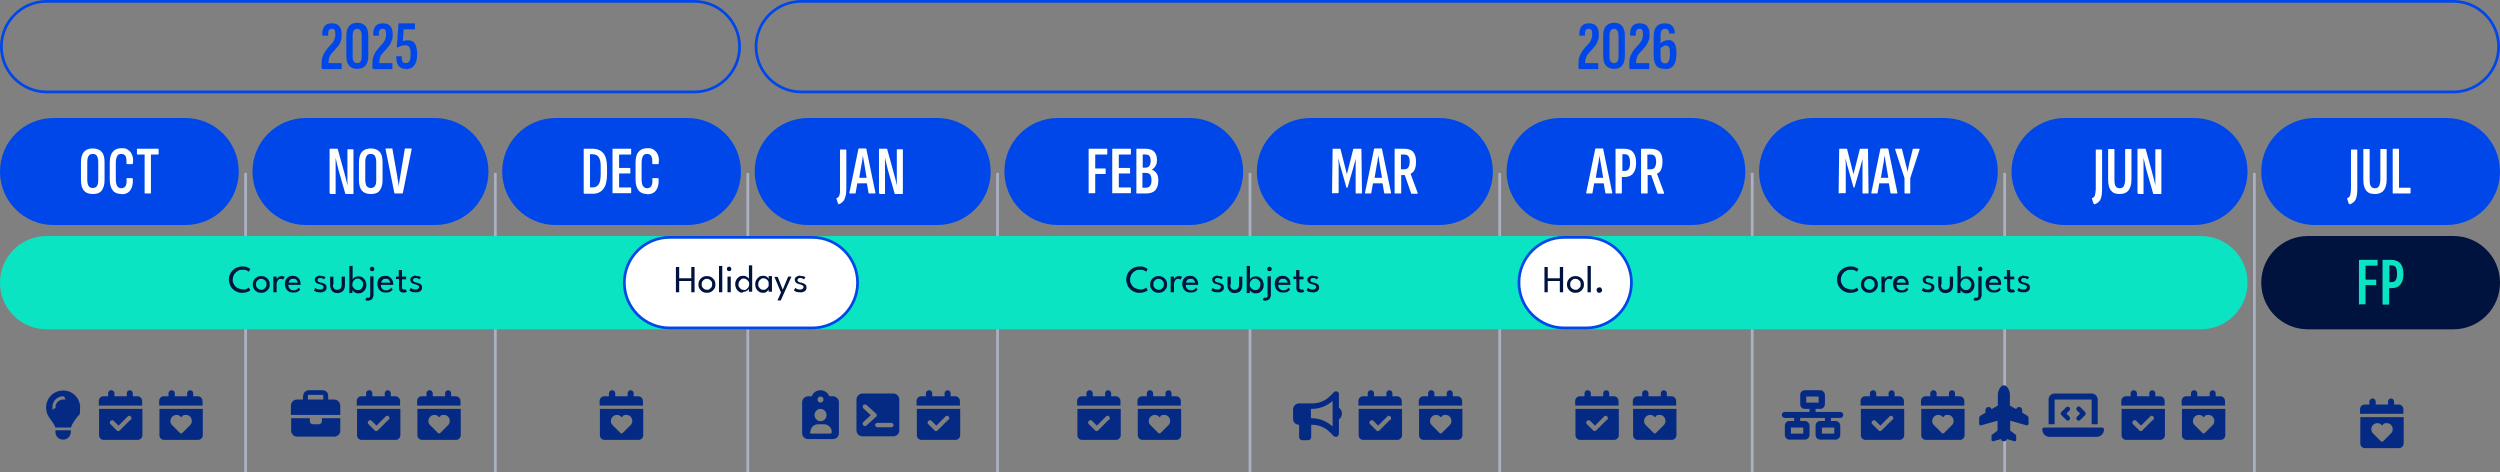 <?xml version="1.0" encoding="UTF-8"?>
<svg id="Capa_1" xmlns="http://www.w3.org/2000/svg" version="1.1" viewBox="0 0 911 172">
  <rect x="0" y="0" width="911" height="172" fill="#808080" stroke="none"/>
  <!-- Generator: Adobe Illustrator 29.0.1, SVG Export Plug-In . SVG Version: 2.1.0 Build 192)  -->
  <defs>
    <style>
      .st0 {
        fill: #0ae4c3;
      }

      .st1 {
        fill: #00133f;
      }

      .st2 {
        stroke: #0047e9;
      }

      .st2, .st3 {
        fill: none;
      }

      .st4 {
        fill: #fff;
      }

      .st3 {
        stroke: #aab1c2;
      }

      .st5 {
        fill: #0047e9;
      }

      .st6 {
        fill: #042a84;
      }
    </style>
  </defs>
  <line class="st3" x1="89.5" y1="63" x2="89.5" y2="172"/>
  <line class="st3" x1="180.5" y1="63" x2="180.5" y2="172"/>
  <line class="st3" x1="272.5" y1="63" x2="272.5" y2="172"/>
  <line class="st3" x1="363.5" y1="63" x2="363.5" y2="172"/>
  <line class="st3" x1="455.5" y1="63" x2="455.5" y2="172"/>
  <line class="st3" x1="546.5" y1="63" x2="546.5" y2="172"/>
  <line class="st3" x1="638.5" y1="63" x2="638.5" y2="172"/>
  <line class="st3" x1="730.5" y1="63" x2="730.5" y2="172"/>
  <line class="st3" x1="821.5" y1="63" x2="821.5" y2="172"/>
  <path class="st5" d="M19.5,43h48c10.8,0,19.5,8.7,19.5,19.5h0c0,10.8-8.7,19.5-19.5,19.5H19.5c-10.8,0-19.5-8.7-19.5-19.5h0c0-10.8,8.7-19.5,19.5-19.5Z"/>
  <path class="st4" d="M33.8,70.7c-1.4,0-2.5-.4-3.2-1.2s-1.1-2.1-1.1-3.8v-6.6c0-1.7.4-3,1.1-3.8.8-.8,1.8-1.2,3.2-1.2s2.5.4,3.2,1.2c.8.8,1.1,2.1,1.1,3.8v6.6c0,1.7-.4,2.9-1.1,3.8s-1.8,1.2-3.2,1.2ZM33.8,68.5c.7,0,1.2-.2,1.5-.7.4-.5.5-1.2.5-2.3v-6.4c0-1.1-.2-1.8-.5-2.3-.3-.5-.8-.7-1.5-.7s-1.2.2-1.5.7c-.3.5-.5,1.2-.5,2.3v6.4c0,1,.2,1.8.5,2.3.3.5.9.7,1.5.7ZM44.3,70.7c-1.4,0-2.5-.4-3.2-1.3-.7-.9-1.1-2.2-1.1-4v-6.2c0-1.8.4-3.1,1.1-3.9.8-.9,1.8-1.3,3.2-1.3s1.9.2,2.5.7c.7.5,1.1,1.1,1.4,1.9.3.8.4,1.8.2,3,0,.2,0,.2-.2.2h-1.9c-.2,0-.2-.1-.2-.3,0-1.1,0-1.9-.3-2.5-.3-.6-.8-.9-1.6-.9s-1.2.2-1.5.8c-.3.5-.5,1.3-.5,2.5v5.9c0,1.2.2,2,.5,2.5.3.5.9.8,1.5.8s1.3-.3,1.6-.9c.3-.6.4-1.4.3-2.5,0-.2,0-.3.2-.3h1.8c.2,0,.2,0,.3.3.1,1.8-.2,3.1-.9,4.1-.7,1-1.8,1.5-3.3,1.5ZM52.9,70.5c-.1,0-.2,0-.2-.2v-14h-2.6c-.2,0-.2,0-.2-.3v-1.6c0-.2,0-.2.2-.2h7.5c.1,0,.2,0,.2.2v1.6c0,.2,0,.3-.2.3h-2.6v14c0,.2,0,.2-.2.2h-1.9Z"/>
  <path class="st2" d="M17,.5h236c9.1,0,16.5,7.4,16.5,16.5h0c0,9.1-7.4,16.5-16.5,16.5H17C7.9,33.5.5,26.1.5,17h0C.5,7.9,7.9.5,17,.5Z"/>
  <path class="st5" d="M117.5,25c-.2,0-.3,0-.3-.3v-1.6c0-1,.1-1.8.4-2.5.2-.7.6-1.3.9-1.9.4-.5.8-1,1.2-1.5.4-.4.8-.9,1.2-1.3.4-.4.7-.9.9-1.4.2-.5.4-1.1.4-1.8v-.4c0-.7-.1-1.1-.3-1.4-.2-.3-.5-.4-1-.4s-.9.2-1.1.6c-.2.4-.3,1-.2,1.7,0,.2,0,.2-.2.2h-1.7c-.2,0-.3,0-.3-.2,0-1.4.2-2.5.8-3.2.6-.8,1.5-1.1,2.7-1.1s2.1.3,2.7,1c.6.7.9,1.6.9,3s-.1,1.8-.3,2.4c-.2.7-.5,1.2-.9,1.8-.4.5-.8.9-1.2,1.4-.4.4-.8.9-1.2,1.3-.4.4-.7.9-.9,1.5-.2.6-.3,1.3-.3,2.1h4.6c.2,0,.2,0,.2.3v1.6c0,.2,0,.3-.2.3h-6.8ZM130.2,25.1c-1.3,0-2.3-.4-3-1.2-.7-.8-1-2-1-3.6v-7.2c0-1.6.3-2.8,1-3.6.7-.8,1.7-1.2,3-1.2s2.3.4,3,1.2c.7.8,1,2,1,3.6v7.2c0,1.6-.3,2.7-1,3.6-.7.8-1.7,1.2-3,1.2ZM130.2,23c.6,0,1-.2,1.2-.6.3-.4.4-1.1.4-2v-7.1c0-.9-.1-1.6-.4-2.1-.3-.4-.7-.7-1.2-.7s-1,.2-1.3.7c-.3.4-.4,1.1-.4,2.1v7.1c0,.9.1,1.6.4,2,.3.4.7.6,1.3.6ZM136,25c-.2,0-.3,0-.3-.3v-1.6c0-1,.1-1.8.4-2.5.2-.7.6-1.3.9-1.9.4-.5.8-1,1.2-1.5.4-.4.8-.9,1.2-1.3.4-.4.7-.9.9-1.4.2-.5.4-1.1.4-1.8v-.4c0-.7-.1-1.1-.3-1.4-.2-.3-.5-.4-1-.4s-.9.2-1.1.6c-.2.4-.3,1-.2,1.7,0,.2,0,.2-.2.2h-1.6c-.2,0-.3,0-.3-.2,0-1.4.2-2.5.8-3.2.6-.8,1.5-1.1,2.7-1.1s2.1.3,2.7,1c.6.7.9,1.6.9,3s-.1,1.8-.4,2.4c-.2.7-.5,1.2-.9,1.8-.4.5-.8.9-1.2,1.4-.4.4-.8.9-1.2,1.3-.4.4-.7.9-.9,1.5-.2.6-.3,1.3-.3,2.1h4.6c.2,0,.2,0,.2.3v1.6c0,.2,0,.3-.2.3h-6.8ZM148,25.1c-.9,0-1.6-.2-2.1-.5s-.9-.9-1.2-1.5c-.2-.7-.3-1.5-.3-2.4,0-.1,0-.2,0-.2,0,0,.1,0,.2,0h1.6c.2,0,.2,0,.2.2,0,.7,0,1.3.3,1.7.2.4.6.6,1.2.6s1-.2,1.3-.7c.3-.5.4-1.2.4-2.1v-1c0-.6,0-1.1-.2-1.5-.1-.4-.3-.7-.6-.9-.3-.2-.6-.3-1-.3s-.9,0-1.4.2c-.5.1-1,.3-1.4.6-.1,0-.2,0-.3,0,0,0-.1-.1-.1-.2l.6-8.3c0-.2,0-.3.2-.3h5.6c.2,0,.2,0,.2.3v1.6c0,.2,0,.3-.2.3h-3.9l-.3,4.3c.3-.1.7-.2,1-.3.3,0,.7,0,1,0,1.1,0,1.9.4,2.4,1.2.5.8.8,2.1.8,3.9s-.3,3.1-1,4c-.7.9-1.7,1.4-3.1,1.4Z"/>
  <path class="st0" d="M17,86h785c9.4,0,17,7.6,17,17h0c0,9.4-7.6,17-17,17H17c-9.4,0-17-7.6-17-17h0c0-9.4,7.6-17,17-17Z"/>
  <path class="st1" d="M841,86h53c9.4,0,17,7.6,17,17h0c0,9.4-7.6,17-17,17h-53c-9.4,0-17-7.6-17-17h0c0-9.4,7.6-17,17-17Z"/>
  <path class="st0" d="M859.8,111c-.1,0-.2,0-.2-.2v-15.9c0-.2,0-.2.2-.2h6.4c.1,0,.2,0,.2.2v1.6c0,.2,0,.3-.2.3h-4.2v5.1h3.7c.2,0,.2,0,.2.3v1.5c0,.2,0,.2-.2.2h-3.7v6.8c0,.2,0,.2-.2.2h-1.9ZM868.4,111c-.1,0-.2,0-.2-.2v-15.9c0-.2,0-.2.2-.2h2.9c1.5,0,2.6.4,3.4,1.3.7.8,1.1,2.1,1.1,3.9s-.4,2.9-1.1,3.8c-.7.9-1.8,1.3-3.2,1.3h-.9v5.8c0,.2,0,.2-.2.2h-1.9ZM870.6,102.8h.8c.7,0,1.3-.2,1.6-.7.3-.5.5-1.2.5-2.3s-.2-1.9-.5-2.4c-.3-.5-.8-.7-1.5-.7h-.8v6.1Z"/>
  <path class="st1" d="M88.3,105.5c.6,0,1.1,0,1.5-.2.4-.2.7-.3.9-.5l.5,1c-.2.2-.6.4-1.1.6-.5.2-1.1.3-1.9.3s-1.3-.1-1.9-.4c-.6-.2-1.1-.6-1.5-1-.4-.4-.8-.9-1-1.5-.2-.6-.4-1.2-.4-1.9s.1-1.3.4-1.9c.2-.6.6-1.1,1-1.5.4-.4.9-.8,1.5-1,.6-.2,1.2-.4,1.9-.4s1.4,0,1.9.3c.5.2.9.4,1.1.6l-.5,1c-.2-.2-.5-.3-.9-.5-.4-.2-.9-.2-1.5-.2s-1,0-1.4.3-.8.4-1.1.8c-.3.3-.6.7-.7,1.1-.2.4-.3.9-.3,1.4s0,1,.3,1.4c.2.4.4.8.7,1.1.3.3.7.6,1.1.7s.9.3,1.4.3ZM95.2,106.7c-.6,0-1.1-.1-1.6-.4-.5-.3-.8-.6-1.1-1.1-.3-.5-.4-1-.4-1.5s.1-1.1.4-1.6c.3-.5.6-.8,1.1-1.1.5-.3,1-.4,1.6-.4s1.1.1,1.6.4c.5.3.8.6,1.1,1.1.3.5.4,1,.4,1.6s-.1,1.1-.4,1.5c-.3.5-.6.8-1.1,1.1-.5.3-1,.4-1.6.4ZM95.2,105.6c.4,0,.7,0,1-.3.3-.2.5-.4.7-.7.2-.3.2-.6.2-1s0-.7-.2-1-.4-.5-.7-.7c-.3-.2-.6-.3-1-.3s-.7,0-1,.3c-.3.2-.5.4-.7.7-.2.3-.2.6-.2,1s0,.7.2,1c.2.3.4.5.7.7.3.2.6.3,1,.3ZM100.8,106.5h-1.2v-5.7h1.2v1h0c0-.1.1-.3.3-.5s.4-.3.6-.5c.3-.1.6-.2.9-.2s.5,0,.7.1c.2,0,.4.1.4.2l-.5,1c0,0-.2-.1-.3-.2-.2,0-.4-.1-.6-.1s-.6,0-.8.3c-.2.2-.4.4-.5.7-.1.3-.2.5-.2.7v3.2ZM105.1,103.9c0,.3,0,.7.2.9.1.3.4.5.6.7.3.2.6.3,1.1.3s.7,0,.9-.2c.3-.1.5-.2.6-.4.2-.1.3-.3.3-.4l.6.7c-.2.2-.3.4-.6.6-.2.2-.5.3-.8.4-.3,0-.7.1-1.2.1s-1.2-.1-1.6-.4c-.4-.3-.8-.6-1-1.1-.2-.5-.4-1-.4-1.6s.1-1.1.3-1.5c.2-.5.6-.8,1-1.1.4-.3,1-.4,1.6-.4s1.1.1,1.5.4c.4.2.7.6,1,1,.2.4.3.9.3,1.5s0,.1,0,.2c0,0,0,.2,0,.2h-4.5ZM108.5,103c0-.2,0-.4-.2-.6-.1-.2-.3-.4-.5-.6-.2-.2-.5-.2-.9-.2s-.7,0-1,.2c-.2.2-.4.4-.5.6-.1.2-.2.4-.2.6h3.4ZM116.7,100.6c.3,0,.6,0,.8,0,.3,0,.5.1.7.2.2,0,.3.2.4.2l-.5.8c0,0-.3-.2-.5-.3-.2-.1-.5-.2-.8-.2s-.6,0-.8.2c-.2.1-.3.3-.3.6s.1.4.4.6c.2.1.6.3,1,.3.3,0,.6.2.9.3.3.1.5.3.7.5.2.2.3.5.3.9s0,.6-.2.9c-.1.2-.3.4-.6.6-.2.1-.5.2-.8.3s-.6,0-.9,0-.7,0-1-.1c-.3,0-.5-.2-.7-.3-.2-.1-.3-.2-.4-.3l.5-.9c.1.1.3.2.6.4.3.1.6.2,1,.2s.7,0,1-.2c.2-.2.4-.4.4-.7s0-.4-.2-.5c-.1-.1-.3-.2-.5-.3-.2,0-.4-.1-.6-.2-.2,0-.4-.1-.7-.2-.2,0-.4-.2-.6-.3-.2-.1-.3-.3-.4-.5-.1-.2-.2-.4-.2-.7s.1-.6.3-.8c.2-.2.5-.4.8-.5.3-.1.7-.2,1.1-.2ZM121.3,103.7c0,.6.1,1.1.4,1.4.3.4.7.5,1.2.5s.9-.2,1.2-.5c.3-.4.4-.8.4-1.4v-2.9h1.2v3.1c0,.6-.1,1.1-.3,1.5-.2.4-.5.8-.9,1-.4.2-.9.4-1.5.4s-1.1-.1-1.5-.4c-.4-.2-.7-.6-.9-1-.2-.4-.3-.9-.3-1.5v-3.1h1.2v2.9ZM127.3,106.5v-9.6h1.2v5c0-.1.1-.3.3-.5.2-.2.4-.4.8-.5.3-.1.7-.2,1.1-.2s1,.1,1.4.4c.4.3.7.6,1,1.1.2.5.4,1,.4,1.6s-.1,1.1-.4,1.6c-.2.5-.6.8-1,1.1-.4.3-.9.4-1.4.4s-.8,0-1.1-.2c-.3-.1-.6-.3-.8-.5-.2-.2-.3-.4-.4-.5v1.1h-1.2ZM132.3,103.6c0-.4,0-.8-.3-1.1s-.4-.5-.7-.7c-.3-.2-.6-.3-.9-.3s-.7,0-1,.3c-.3.2-.5.4-.7.7-.2.3-.3.7-.3,1.1s0,.8.3,1.1c.2.3.4.5.7.7.3.2.6.3,1,.3s.6,0,.9-.2c.3-.2.5-.4.7-.7s.3-.7.3-1.1ZM134.4,109.6c-.3,0-.6,0-.8-.1-.2,0-.4-.1-.5-.2l.5-.9c0,0,.1,0,.2.1,0,0,.2,0,.4,0s.4,0,.5-.2c.1-.1.2-.3.2-.5,0-.2,0-.5,0-.8v-6.3h1.2v6.5c0,.5,0,.8-.2,1.2-.1.3-.3.6-.6.8-.3.2-.6.3-1,.3ZM135.6,98.8c-.2,0-.4,0-.6-.2-.2-.2-.2-.3-.2-.6s0-.3.1-.4c0-.1.2-.2.3-.3.1,0,.3-.1.4-.1s.3,0,.4.1c.1,0,.2.2.3.3,0,.1.1.3.1.4,0,.2,0,.4-.2.6-.2.2-.3.2-.6.2ZM138.8,103.9c0,.3,0,.7.2.9.1.3.4.5.6.7.3.2.6.3,1.1.3s.7,0,.9-.2c.3-.1.5-.2.6-.4.2-.1.3-.3.3-.4l.6.7c-.2.2-.3.4-.6.6-.2.2-.5.3-.8.4-.3,0-.7.1-1.2.1s-1.2-.1-1.6-.4c-.4-.3-.8-.6-1-1.1-.2-.5-.4-1-.4-1.6s.1-1.1.3-1.5c.2-.5.6-.8,1-1.1.4-.3,1-.4,1.6-.4s1.1.1,1.5.4c.4.2.7.6,1,1,.2.4.4.9.4,1.5s0,.1,0,.2c0,0,0,.2,0,.2h-4.5ZM142.2,103c0-.2,0-.4-.2-.6-.1-.2-.3-.4-.5-.6-.2-.2-.5-.2-.9-.2s-.7,0-1,.2c-.2.2-.4.4-.5.6-.1.2-.2.4-.2.6h3.4ZM144.2,100.8h1.1v-2.4h1.2v2.4h1.5v1h-1.5v2.8c0,.3,0,.6.2.7.1.2.3.2.5.2s.3,0,.4,0c0,0,.2-.1.2-.1l.5.9s-.1,0-.2.1c-.1,0-.3.1-.5.2-.2,0-.4,0-.7,0-.4,0-.8-.1-1.1-.4-.3-.3-.4-.7-.4-1.3v-3.2h-1.1v-1ZM151.5,100.6c.3,0,.6,0,.8,0,.3,0,.5.1.7.2.2,0,.3.2.4.2l-.5.8c0,0-.3-.2-.5-.3-.2-.1-.5-.2-.8-.2s-.6,0-.8.2c-.2.1-.3.3-.3.6s.1.4.4.6c.2.1.6.3,1,.3.3,0,.6.2.9.3.3.1.5.3.7.5.2.2.3.5.3.9s0,.6-.2.9c-.1.2-.3.4-.6.6-.2.1-.5.2-.8.3-.3,0-.6,0-.9,0s-.7,0-1-.1c-.3,0-.5-.2-.7-.3-.2-.1-.3-.2-.4-.3l.5-.9c.1.1.3.2.6.4.3.1.6.2,1,.2s.7,0,1-.2c.2-.2.4-.4.4-.7s0-.4-.2-.5c-.1-.1-.3-.2-.5-.3-.2,0-.4-.1-.6-.2-.2,0-.4-.1-.7-.2-.2,0-.4-.2-.6-.3-.2-.1-.3-.3-.4-.5-.1-.2-.2-.4-.2-.7s.1-.6.3-.8c.2-.2.5-.4.8-.5s.7-.2,1.1-.2Z"/>
  <path class="st1" d="M415.3,105.5c.6,0,1.1,0,1.5-.2.4-.2.7-.3.9-.5l.5,1c-.2.2-.6.4-1.1.6-.5.2-1.1.3-1.9.3s-1.3-.1-1.9-.4c-.6-.2-1.1-.6-1.5-1-.4-.4-.8-.9-1-1.5-.2-.6-.4-1.2-.4-1.9s.1-1.3.4-1.9c.2-.6.6-1.1,1-1.5.4-.4,1-.8,1.5-1,.6-.2,1.2-.4,1.9-.4s1.4,0,1.9.3c.5.2.9.4,1.1.6l-.5,1c-.2-.2-.5-.3-.9-.5-.4-.2-.9-.2-1.5-.2s-1,0-1.4.3c-.4.2-.8.4-1.1.8-.3.3-.6.7-.7,1.1-.2.4-.3.9-.3,1.4s0,1,.3,1.4c.2.4.4.8.7,1.1.3.3.7.6,1.1.7.4.2.9.3,1.4.3ZM422.2,106.7c-.6,0-1.1-.1-1.6-.4-.5-.3-.8-.6-1.1-1.1-.3-.5-.4-1-.4-1.5s.1-1.1.4-1.6c.3-.5.6-.8,1.1-1.1.5-.3,1-.4,1.6-.4s1.1.1,1.6.4c.5.3.8.6,1.1,1.1.3.5.4,1,.4,1.6s-.1,1.1-.4,1.5c-.3.5-.6.8-1.1,1.1-.5.3-1,.4-1.6.4ZM422.2,105.6c.4,0,.7,0,1-.3.3-.2.5-.4.7-.7.2-.3.2-.6.2-1s0-.7-.2-1c-.2-.3-.4-.5-.7-.7-.3-.2-.6-.3-1-.3s-.7,0-1,.3c-.3.2-.5.4-.7.7-.2.3-.2.6-.2,1s0,.7.2,1c.2.3.4.5.7.7.3.2.6.3,1,.3ZM427.8,106.5h-1.2v-5.7h1.2v1h0c0-.1.1-.3.3-.5.1-.2.4-.3.6-.5.3-.1.6-.2.9-.2s.5,0,.7.1c.2,0,.4.1.4.2l-.5,1c0,0-.2-.1-.3-.2-.2,0-.4-.1-.6-.1s-.6,0-.8.3c-.2.2-.4.4-.5.7-.1.3-.2.5-.2.7v3.2ZM432.1,103.9c0,.3,0,.7.2.9.1.3.4.5.6.7.3.2.6.3,1.1.3s.7,0,.9-.2c.3-.1.5-.2.6-.4.2-.1.3-.3.3-.4l.6.7c-.2.2-.3.4-.6.6-.2.2-.5.3-.8.4-.3,0-.7.1-1.2.1s-1.1-.1-1.6-.4c-.4-.3-.8-.6-1-1.1-.2-.5-.4-1-.4-1.6s.1-1.1.3-1.5c.2-.5.6-.8,1-1.1.4-.3,1-.4,1.6-.4s1.1.1,1.5.4c.4.2.7.6,1,1,.2.4.4.9.4,1.5s0,.1,0,.2c0,0,0,.2,0,.2h-4.5ZM435.5,103c0-.2,0-.4-.2-.6-.1-.2-.3-.4-.5-.6-.2-.2-.5-.2-.9-.2s-.7,0-1,.2c-.2.2-.4.4-.5.6-.1.2-.2.4-.2.6h3.4ZM443.7,100.6c.3,0,.6,0,.8,0,.3,0,.5.1.7.2.2,0,.3.2.4.2l-.5.8c0,0-.3-.2-.5-.3-.2-.1-.5-.2-.8-.2s-.6,0-.8.2c-.2.1-.3.3-.3.6s.1.4.4.6c.2.1.6.3,1,.3.3,0,.6.2.9.3.3.1.5.3.7.5.2.2.3.5.3.9s0,.6-.2.9c-.1.2-.3.4-.6.6-.2.1-.5.2-.8.3-.3,0-.6,0-.9,0s-.7,0-1-.1c-.3,0-.5-.2-.7-.3-.2-.1-.3-.2-.4-.3l.5-.9c.1.1.3.2.6.4.3.1.6.2,1,.2s.7,0,1-.2c.2-.2.4-.4.4-.7s0-.4-.2-.5c-.1-.1-.3-.2-.5-.3-.2,0-.4-.1-.6-.2-.2,0-.4-.1-.7-.2-.2,0-.4-.2-.6-.3-.2-.1-.3-.3-.4-.5-.1-.2-.2-.4-.2-.7s.1-.6.3-.8c.2-.2.5-.4.8-.5.3-.1.7-.2,1.1-.2ZM448.3,103.7c0,.6.1,1.1.4,1.4.3.4.7.5,1.2.5s.9-.2,1.2-.5c.3-.4.4-.8.4-1.4v-2.9h1.2v3.1c0,.6-.1,1.1-.3,1.5-.2.4-.5.8-.9,1-.4.2-.9.4-1.5.4s-1.1-.1-1.5-.4c-.4-.2-.7-.6-.9-1-.2-.4-.3-.9-.3-1.5v-3.1h1.2v2.9ZM454.3,106.5v-9.6h1.2v5c0-.1.1-.3.3-.5s.4-.4.8-.5c.3-.1.7-.2,1.1-.2s1,.1,1.4.4c.4.3.7.6,1,1.1.2.5.4,1,.4,1.6s-.1,1.1-.4,1.6c-.2.5-.6.8-1,1.1-.4.3-.9.4-1.4.4s-.8,0-1.1-.2c-.3-.1-.6-.3-.8-.5-.2-.2-.3-.4-.4-.5v1.1h-1.2ZM459.3,103.6c0-.4,0-.8-.3-1.1s-.4-.5-.7-.7c-.3-.2-.6-.3-.9-.3s-.7,0-1,.3c-.3.2-.5.4-.7.7-.2.3-.3.7-.3,1.1s0,.8.3,1.1c.2.3.4.5.7.7s.6.3,1,.3.6,0,.9-.2c.3-.2.5-.4.7-.7s.3-.7.3-1.1ZM461.4,109.6c-.3,0-.6,0-.8-.1s-.4-.1-.5-.2l.5-.9c0,0,.1,0,.2.1,0,0,.2,0,.4,0s.4,0,.5-.2c.1-.1.2-.3.2-.5,0-.2,0-.5,0-.8v-6.3h1.2v6.5c0,.5,0,.8-.2,1.2-.1.3-.3.6-.6.8-.3.2-.6.3-1,.3ZM462.6,98.8c-.2,0-.4,0-.6-.2-.2-.2-.2-.3-.2-.6s0-.3.1-.4c0-.1.2-.2.3-.3.1,0,.3-.1.4-.1s.3,0,.4.1c.1,0,.2.2.3.3s.1.3.1.4c0,.2,0,.4-.2.6-.2.2-.3.2-.6.2ZM465.8,103.9c0,.3,0,.7.2.9.1.3.4.5.6.7.3.2.6.3,1.1.3s.7,0,.9-.2c.3-.1.5-.2.6-.4.2-.1.3-.3.3-.4l.6.7c-.2.2-.3.4-.6.6-.2.2-.5.3-.8.4-.3,0-.7.1-1.2.1s-1.1-.1-1.6-.4c-.4-.3-.8-.6-1-1.1-.2-.5-.4-1-.4-1.6s.1-1.1.3-1.5c.2-.5.6-.8,1-1.1.4-.3,1-.4,1.6-.4s1.1.1,1.5.4c.4.2.7.6,1,1,.2.4.3.9.3,1.5s0,.1,0,.2c0,0,0,.2,0,.2h-4.5ZM469.2,103c0-.2,0-.4-.2-.6-.1-.2-.3-.4-.5-.6-.2-.2-.5-.2-.9-.2s-.7,0-1,.2c-.2.2-.4.4-.5.6-.1.2-.2.4-.2.6h3.4ZM471.2,100.8h1.1v-2.4h1.2v2.4h1.5v1h-1.5v2.8c0,.3,0,.6.2.7.1.2.3.2.5.2s.3,0,.4,0c0,0,.2-.1.2-.1l.5.9s-.1,0-.2.1c-.1,0-.3.1-.5.2-.2,0-.4,0-.7,0-.4,0-.8-.1-1.1-.4-.3-.3-.4-.7-.4-1.3v-3.2h-1.1v-1ZM478.5,100.6c.3,0,.6,0,.8,0,.3,0,.5.1.7.2.2,0,.3.2.4.2l-.5.8c0,0-.3-.2-.5-.3-.2-.1-.5-.2-.8-.2s-.6,0-.8.2c-.2.1-.3.3-.3.6s.1.4.3.6c.2.1.6.3,1,.3.3,0,.6.2.9.3.3.1.5.3.7.5.2.2.3.5.3.9s0,.6-.2.9c-.1.2-.3.4-.6.6-.2.1-.5.2-.8.3s-.6,0-.9,0-.7,0-1-.1c-.3,0-.5-.2-.7-.3-.2-.1-.3-.2-.4-.3l.5-.9c.1.1.3.2.6.4.3.1.6.2,1,.2s.7,0,1-.2c.2-.2.4-.4.4-.7s0-.4-.2-.5c-.1-.1-.3-.2-.5-.3-.2,0-.4-.1-.6-.2-.2,0-.4-.1-.7-.2-.2,0-.4-.2-.6-.3-.2-.1-.3-.3-.4-.5-.1-.2-.2-.4-.2-.7s.1-.6.3-.8c.2-.2.5-.4.8-.5s.7-.2,1.1-.2Z"/>
  <path class="st1" d="M674.3,105.5c.6,0,1.1,0,1.5-.2.4-.2.7-.3.9-.5l.5,1c-.2.2-.6.4-1.1.6-.5.2-1.1.3-1.9.3s-1.3-.1-1.9-.4c-.6-.2-1.1-.6-1.5-1-.4-.4-.8-.9-1-1.5-.2-.6-.4-1.2-.4-1.9s.1-1.3.4-1.9c.2-.6.6-1.1,1-1.5.4-.4,1-.8,1.5-1,.6-.2,1.2-.4,1.9-.4s1.4,0,1.9.3c.5.2.9.4,1.1.6l-.5,1c-.2-.2-.5-.3-.9-.5-.4-.2-.9-.2-1.5-.2s-1,0-1.4.3c-.4.2-.8.4-1.1.8-.3.3-.6.7-.7,1.1-.2.4-.3.9-.3,1.4s0,1,.3,1.4c.2.4.4.8.7,1.1.3.3.7.6,1.1.7.4.2.9.3,1.4.3ZM681.2,106.7c-.6,0-1.1-.1-1.6-.4-.5-.3-.8-.6-1.1-1.1-.3-.5-.4-1-.4-1.5s.1-1.1.4-1.6c.3-.5.6-.8,1.1-1.1.5-.3,1-.4,1.6-.4s1.1.1,1.6.4c.5.3.8.6,1.1,1.1.3.5.4,1,.4,1.6s-.1,1.1-.4,1.5c-.3.5-.6.8-1.1,1.1-.5.3-1,.4-1.6.4ZM681.2,105.6c.4,0,.7,0,1-.3.3-.2.5-.4.7-.7.2-.3.2-.6.2-1s0-.7-.2-1-.4-.5-.7-.7c-.3-.2-.6-.3-1-.3s-.7,0-1,.3c-.3.2-.5.4-.7.7-.2.3-.2.6-.2,1s0,.7.2,1c.2.3.4.5.7.7.3.2.6.3,1,.3ZM686.8,106.5h-1.2v-5.7h1.2v1h0c0-.1.1-.3.3-.5s.4-.3.6-.5c.3-.1.6-.2.9-.2s.5,0,.7.1c.2,0,.3.1.4.2l-.5,1c0,0-.2-.1-.3-.2-.2,0-.4-.1-.6-.1s-.6,0-.8.3-.4.4-.5.7c-.1.3-.2.5-.2.7v3.2ZM691.1,103.9c0,.3,0,.7.2.9.1.3.4.5.6.7.3.2.6.3,1.1.3s.7,0,.9-.2c.3-.1.5-.2.6-.4.2-.1.3-.3.3-.4l.6.7c-.2.2-.3.4-.6.6-.2.2-.5.3-.8.4-.3,0-.7.1-1.2.1s-1.2-.1-1.6-.4c-.4-.3-.8-.6-1-1.1-.2-.5-.4-1-.4-1.6s.1-1.1.3-1.5c.2-.5.6-.8,1-1.1.4-.3,1-.4,1.6-.4s1.1.1,1.5.4c.4.2.7.6,1,1,.2.4.3.9.3,1.5s0,.1,0,.2c0,0,0,.2,0,.2h-4.5ZM694.5,103c0-.2,0-.4-.2-.6-.1-.2-.3-.4-.5-.6-.2-.2-.5-.2-.9-.2s-.7,0-1,.2c-.2.2-.4.4-.5.6-.1.2-.2.4-.2.6h3.4ZM702.7,100.6c.3,0,.6,0,.8,0,.3,0,.5.1.7.2.2,0,.3.2.4.2l-.5.8c0,0-.3-.2-.5-.3-.2-.1-.5-.2-.8-.2s-.6,0-.8.2c-.2.1-.3.3-.3.6s.1.4.3.6c.2.1.6.3,1,.3.3,0,.6.2.9.3.3.1.5.3.7.5.2.2.3.5.3.9s0,.6-.2.9c-.1.2-.3.4-.6.6-.2.1-.5.2-.8.3s-.6,0-.9,0-.7,0-1-.1c-.3,0-.5-.2-.7-.3-.2-.1-.3-.2-.4-.3l.5-.9c.1.1.3.2.6.4.3.1.6.2,1,.2s.7,0,1-.2c.2-.2.4-.4.4-.7s0-.4-.2-.5c-.1-.1-.3-.2-.5-.3-.2,0-.4-.1-.6-.2-.2,0-.4-.1-.7-.2-.2,0-.4-.2-.6-.3-.2-.1-.3-.3-.4-.5-.1-.2-.2-.4-.2-.7s.1-.6.3-.8c.2-.2.5-.4.8-.5s.7-.2,1.1-.2ZM707.3,103.7c0,.6.1,1.1.4,1.4.3.4.7.5,1.2.5s.9-.2,1.2-.5c.3-.4.4-.8.4-1.4v-2.9h1.2v3.1c0,.6-.1,1.1-.3,1.5-.2.4-.5.8-.9,1-.4.2-.9.4-1.5.4s-1.1-.1-1.5-.4c-.4-.2-.7-.6-.9-1-.2-.4-.3-.9-.3-1.5v-3.1h1.2v2.9ZM713.3,106.5v-9.6h1.2v5c0-.1.1-.3.3-.5s.4-.4.8-.5c.3-.1.7-.2,1.1-.2s1,.1,1.4.4c.4.3.7.6,1,1.1.2.5.4,1,.4,1.6s-.1,1.1-.4,1.6c-.2.5-.6.8-1,1.1-.4.3-.9.4-1.4.4s-.8,0-1.1-.2c-.3-.1-.6-.3-.8-.5-.2-.2-.3-.4-.4-.5v1.1h-1.2ZM718.3,103.6c0-.4,0-.8-.3-1.1-.2-.3-.4-.5-.7-.7-.3-.2-.6-.3-.9-.3s-.7,0-1,.3c-.3.2-.5.4-.7.7-.2.3-.3.7-.3,1.1s0,.8.3,1.1c.2.3.4.5.7.7s.6.3,1,.3.6,0,.9-.2c.3-.2.5-.4.7-.7.2-.3.3-.7.3-1.1ZM720.4,109.6c-.3,0-.6,0-.8-.1-.2,0-.4-.1-.5-.2l.5-.9c0,0,.1,0,.2.1,0,0,.2,0,.4,0s.4,0,.5-.2c.1-.1.2-.3.2-.5,0-.2,0-.5,0-.8v-6.3h1.2v6.5c0,.5,0,.8-.2,1.2-.1.3-.3.6-.6.8-.3.2-.6.3-1,.3ZM721.6,98.8c-.2,0-.4,0-.6-.2-.2-.2-.2-.3-.2-.6s0-.3.1-.4c0-.1.2-.2.3-.3.1,0,.3-.1.4-.1s.3,0,.4.1c.1,0,.2.2.3.3,0,.1.1.3.1.4,0,.2,0,.4-.2.6-.2.2-.3.2-.6.2ZM724.8,103.9c0,.3,0,.7.2.9.1.3.4.5.6.7.3.2.6.3,1.1.3s.7,0,.9-.2c.3-.1.5-.2.6-.4.2-.1.3-.3.3-.4l.6.7c-.2.2-.3.4-.6.6-.2.2-.5.3-.8.4-.3,0-.7.1-1.2.1s-1.2-.1-1.6-.4c-.4-.3-.8-.6-1-1.1-.2-.5-.4-1-.4-1.6s.1-1.1.3-1.5c.2-.5.6-.8,1-1.1.4-.3,1-.4,1.6-.4s1.1.1,1.5.4c.4.2.7.6,1,1,.2.4.3.9.3,1.5s0,.1,0,.2c0,0,0,.2,0,.2h-4.5ZM728.2,103c0-.2,0-.4-.2-.6-.1-.2-.3-.4-.5-.6-.2-.2-.5-.2-.9-.2s-.7,0-1,.2c-.2.2-.4.4-.5.6-.1.2-.2.4-.2.6h3.4ZM730.2,100.8h1.1v-2.4h1.2v2.4h1.5v1h-1.5v2.8c0,.3,0,.6.2.7.1.2.3.2.5.2s.3,0,.4,0c0,0,.2-.1.2-.1l.5.9s-.1,0-.2.1c-.1,0-.3.1-.5.2-.2,0-.4,0-.7,0-.4,0-.8-.1-1.1-.4-.3-.3-.4-.7-.4-1.3v-3.2h-1.1v-1ZM737.5,100.6c.3,0,.6,0,.8,0,.3,0,.5.1.7.2.2,0,.3.2.4.2l-.5.8c0,0-.3-.2-.5-.3-.2-.1-.5-.2-.8-.2s-.6,0-.8.2c-.2.1-.3.3-.3.6s.1.4.3.6c.2.1.6.3,1,.3.3,0,.6.2.9.3.3.1.5.3.7.5.2.2.3.5.3.9s0,.6-.2.9c-.1.2-.3.4-.6.6-.2.1-.5.2-.8.3-.3,0-.6,0-.9,0s-.7,0-1-.1c-.3,0-.5-.2-.7-.3-.2-.1-.3-.2-.4-.3l.5-.9c.1.1.3.2.6.4.3.1.6.2,1,.2s.7,0,1-.2c.2-.2.4-.4.4-.7s0-.4-.2-.5c-.1-.1-.3-.2-.5-.3-.2,0-.4-.1-.6-.2-.2,0-.4-.1-.7-.2-.2,0-.4-.2-.6-.3-.2-.1-.3-.3-.4-.5-.1-.2-.2-.4-.2-.7s.1-.6.3-.8c.2-.2.5-.4.8-.5s.7-.2,1.1-.2Z"/>
  <path class="st6" d="M25.8,155.8h-5.6c-.4-1.1-1.1-2.1-1.8-3-.2-.2-.4-.5-.5-.7-.7-1-1.1-2.2-1.1-3.6,0-3.4,2.7-6.2,6.2-6.2s6.2,2.8,6.2,6.2-.4,2.5-1.1,3.5c-.2.2-.4.5-.5.7-.7.9-1.4,1.9-1.7,3ZM23,160.2c-1.6,0-2.8-1.2-2.8-2.8v-.6h5.6v.6c0,1.6-1.3,2.8-2.8,2.8ZM20.2,148.4c0-1.5,1.2-2.8,2.8-2.8s.6-.2.6-.6-.3-.6-.6-.6c-2.2,0-3.9,1.8-3.9,3.9s.2.6.6.6.6-.2.6-.6Z"/>
  <path class="st6" d="M40.6,142.2c.6,0,1.1.5,1.1,1.1v1.1h4.5v-1.1c0-.6.5-1.1,1.1-1.1s1.1.5,1.1,1.1v1.1h1.7c.9,0,1.7.8,1.7,1.7v1.7h-15.8v-1.7c0-.9.7-1.7,1.7-1.7h1.7v-1.1c0-.6.5-1.1,1.1-1.1ZM36.1,149h15.8v9.6c0,.9-.8,1.7-1.7,1.7h-12.4c-.9,0-1.7-.7-1.7-1.7v-9.6ZM47.7,153c.3-.3.3-.8,0-1.2-.4-.4-.9-.4-1.2,0l-3.3,3.3-1.7-1.7c-.4-.4-.9-.4-1.2,0-.4.3-.4.8,0,1.2l2.2,2.2c.3.4.8.4,1.2,0l3.9-3.9Z"/>
  <path class="st6" d="M134.6,142.2c.6,0,1.1.5,1.1,1.1v1.1h4.5v-1.1c0-.6.5-1.1,1.1-1.1s1.1.5,1.1,1.1v1.1h1.7c.9,0,1.7.8,1.7,1.7v1.7h-15.8v-1.7c0-.9.7-1.7,1.7-1.7h1.7v-1.1c0-.6.5-1.1,1.1-1.1ZM130.1,149h15.8v9.6c0,.9-.8,1.7-1.7,1.7h-12.4c-.9,0-1.7-.7-1.7-1.7v-9.6ZM141.7,153c.3-.3.3-.8,0-1.2s-.9-.4-1.2,0l-3.3,3.3-1.7-1.7c-.4-.4-.9-.4-1.2,0-.4.3-.4.8,0,1.2l2.2,2.2c.3.4.8.4,1.2,0l3.9-3.9Z"/>
  <path class="st6" d="M499.6,142.2c.6,0,1.1.5,1.1,1.1v1.1h4.5v-1.1c0-.6.5-1.1,1.1-1.1s1.1.5,1.1,1.1v1.1h1.7c.9,0,1.7.8,1.7,1.7v1.7h-15.8v-1.7c0-.9.7-1.7,1.7-1.7h1.7v-1.1c0-.6.5-1.1,1.1-1.1ZM495.1,149h15.8v9.6c0,.9-.8,1.7-1.7,1.7h-12.4c-.9,0-1.7-.7-1.7-1.7v-9.6ZM506.7,153c.3-.3.3-.8,0-1.2-.4-.4-.9-.4-1.2,0l-3.3,3.3-1.7-1.7c-.4-.4-.9-.4-1.2,0-.4.3-.4.8,0,1.2l2.2,2.2c.3.4.8.4,1.2,0l3.9-3.9Z"/>
  <path class="st6" d="M682.6,142.2c.6,0,1.1.5,1.1,1.1v1.1h4.5v-1.1c0-.6.5-1.1,1.1-1.1s1.1.5,1.1,1.1v1.1h1.7c.9,0,1.7.8,1.7,1.7v1.7h-15.8v-1.7c0-.9.7-1.7,1.7-1.7h1.7v-1.1c0-.6.5-1.1,1.1-1.1ZM678.1,149h15.8v9.6c0,.9-.8,1.7-1.7,1.7h-12.4c-.9,0-1.7-.7-1.7-1.7v-9.6ZM689.7,153c.3-.3.3-.8,0-1.2-.4-.4-.9-.4-1.2,0l-3.3,3.3-1.7-1.7c-.4-.4-.9-.4-1.2,0-.4.3-.4.8,0,1.2l2.2,2.2c.3.4.8.4,1.2,0l3.9-3.9Z"/>
  <path class="st6" d="M777.6,142.2c.6,0,1.1.5,1.1,1.1v1.1h4.5v-1.1c0-.6.5-1.1,1.1-1.1s1.1.5,1.1,1.1v1.1h1.7c.9,0,1.7.8,1.7,1.7v1.7h-15.8v-1.7c0-.9.7-1.7,1.7-1.7h1.7v-1.1c0-.6.5-1.1,1.1-1.1ZM773.1,149h15.8v9.6c0,.9-.8,1.7-1.7,1.7h-12.4c-.9,0-1.7-.7-1.7-1.7v-9.6ZM784.7,153c.3-.3.3-.8,0-1.2-.4-.4-.9-.4-1.2,0l-3.3,3.3-1.7-1.7c-.4-.4-.9-.4-1.2,0-.4.3-.4.8,0,1.2l2.2,2.2c.3.4.8.4,1.2,0l3.9-3.9Z"/>
  <path class="st6" d="M578.6,142.2c.6,0,1.1.5,1.1,1.1v1.1h4.5v-1.1c0-.6.5-1.1,1.1-1.1s1.1.5,1.1,1.1v1.1h1.7c.9,0,1.7.8,1.7,1.7v1.7h-15.8v-1.7c0-.9.7-1.7,1.7-1.7h1.7v-1.1c0-.6.5-1.1,1.1-1.1ZM574.1,149h15.8v9.6c0,.9-.8,1.7-1.7,1.7h-12.4c-.9,0-1.7-.7-1.7-1.7v-9.6ZM585.7,153c.3-.3.3-.8,0-1.2-.4-.4-.9-.4-1.2,0l-3.3,3.3-1.7-1.7c-.4-.4-.9-.4-1.2,0-.4.3-.4.8,0,1.2l2.2,2.2c.3.4.8.4,1.2,0l3.9-3.9Z"/>
  <path class="st6" d="M730.2,140.4c1.3,0,2.2,2.1,2.2,3.3v4.1l2.3,1.3c.1-.5.6-.8,1.1-.8s1.1.5,1.1,1.1v1l1.7,1c.4.2.6.6.6,1v2c0,.4-.4.6-.7.6l-6-1.7v3.6l2,1.5c.1.1.2.2.2.4v1.5c0,.3-.2.5-.5.5h-.1l-2.8-.8c-.1.5-.6.8-1.1.8s-.9-.3-1.1-.8l-2.8.8h-.1c-.2,0-.5-.2-.5-.5v-1.5c0-.2.1-.3.2-.4l2-1.5v-3.6l-6,1.7c-.4.1-.7-.2-.7-.6v-2c0-.4.2-.8.6-1l1.7-1v-1c0-.6.5-1.1,1.1-1.1s1,.4,1.1.8l2.3-1.3v-4.1c0-1.2,1-3.3,2.2-3.3Z"/>
  <path class="st6" d="M397.1,142.2c.6,0,1.1.5,1.1,1.1v1.1h4.5v-1.1c0-.6.5-1.1,1.1-1.1s1.1.5,1.1,1.1v1.1h1.7c.9,0,1.7.8,1.7,1.7v1.7h-15.8v-1.7c0-.9.7-1.7,1.7-1.7h1.7v-1.1c0-.6.5-1.1,1.1-1.1ZM392.6,149h15.8v9.6c0,.9-.8,1.7-1.7,1.7h-12.4c-.9,0-1.7-.7-1.7-1.7v-9.6ZM404.2,153c.3-.3.3-.8,0-1.2-.4-.4-.9-.4-1.2,0l-3.3,3.3-1.7-1.7c-.4-.4-.9-.4-1.2,0-.4.3-.4.8,0,1.2l2.2,2.2c.3.4.8.4,1.2,0l3.9-3.9Z"/>
  <path class="st6" d="M338.6,142.2c.6,0,1.1.5,1.1,1.1v1.1h4.5v-1.1c0-.6.5-1.1,1.1-1.1s1.1.5,1.1,1.1v1.1h1.7c.9,0,1.7.8,1.7,1.7v1.7h-15.8v-1.7c0-.9.7-1.7,1.7-1.7h1.7v-1.1c0-.6.5-1.1,1.1-1.1ZM334.1,149h15.8v9.6c0,.9-.8,1.7-1.7,1.7h-12.4c-.9,0-1.7-.7-1.7-1.7v-9.6ZM345.7,153c.3-.3.3-.8,0-1.2-.4-.4-.9-.4-1.2,0l-3.3,3.3-1.7-1.7c-.4-.4-.9-.4-1.2,0-.4.3-.4.8,0,1.2l2.2,2.2c.3.4.8.4,1.2,0l3.9-3.9Z"/>
  <path class="st6" d="M521.6,142.2c.6,0,1.1.5,1.1,1.1v1.1h4.5v-1.1c0-.6.5-1.1,1.1-1.1s1.1.5,1.1,1.1v1.1h1.7c.9,0,1.7.8,1.7,1.7v1.7h-15.8v-1.7c0-.9.7-1.7,1.7-1.7h1.7v-1.1c0-.6.5-1.1,1.1-1.1ZM517.1,149h15.8v9.6c0,.9-.8,1.7-1.7,1.7h-12.4c-.9,0-1.7-.7-1.7-1.7v-9.6ZM521.1,153.4c0,.6.2,1.1.6,1.5l2.9,2.9c.2.2.6.2.8,0l2.9-2.9c.4-.4.6-.9.6-1.5,0-1.2-.9-2.2-2.1-2.2s-1.1.2-1.5.6l-.3.3-.2-.3c-.4-.4-.9-.6-1.5-.6-1.2,0-2.2,1-2.2,2.2h0Z"/>
  <path class="st6" d="M704.6,142.2c.6,0,1.1.5,1.1,1.1v1.1h4.5v-1.1c0-.6.5-1.1,1.1-1.1s1.1.5,1.1,1.1v1.1h1.7c.9,0,1.7.8,1.7,1.7v1.7h-15.8v-1.7c0-.9.7-1.7,1.7-1.7h1.7v-1.1c0-.6.5-1.1,1.1-1.1ZM700.1,149h15.8v9.6c0,.9-.8,1.7-1.7,1.7h-12.4c-.9,0-1.7-.7-1.7-1.7v-9.6ZM704.1,153.4c0,.6.2,1.1.6,1.5l2.9,2.9c.2.2.6.2.8,0l2.9-2.9c.4-.4.6-.9.6-1.5,0-1.2-.9-2.2-2.1-2.2s-1.1.2-1.5.6l-.3.3-.2-.3c-.4-.4-.9-.6-1.5-.6-1.2,0-2.2,1-2.2,2.2h0Z"/>
  <path class="st6" d="M156.6,142.2c.6,0,1.1.5,1.1,1.1v1.1h4.5v-1.1c0-.6.5-1.1,1.1-1.1s1.1.5,1.1,1.1v1.1h1.7c.9,0,1.7.8,1.7,1.7v1.7h-15.8v-1.7c0-.9.7-1.7,1.7-1.7h1.7v-1.1c0-.6.5-1.1,1.1-1.1ZM152.1,149h15.8v9.6c0,.9-.8,1.7-1.7,1.7h-12.4c-.9,0-1.7-.7-1.7-1.7v-9.6ZM156.1,153.4c0,.6.2,1.1.6,1.5l2.9,2.9c.2.2.6.2.8,0l2.9-2.9c.4-.4.6-.9.6-1.5,0-1.2-.9-2.2-2.1-2.2s-1.1.2-1.5.6l-.3.3-.2-.3c-.4-.4-.9-.6-1.5-.6-1.2,0-2.2,1-2.2,2.2h0Z"/>
  <path class="st6" d="M223.1,142.2c.6,0,1.1.5,1.1,1.1v1.1h4.5v-1.1c0-.6.5-1.1,1.1-1.1s1.1.5,1.1,1.1v1.1h1.7c.9,0,1.7.8,1.7,1.7v1.7h-15.8v-1.7c0-.9.7-1.7,1.7-1.7h1.7v-1.1c0-.6.5-1.1,1.1-1.1ZM218.6,149h15.8v9.6c0,.9-.8,1.7-1.7,1.7h-12.4c-.9,0-1.7-.7-1.7-1.7v-9.6ZM222.6,153.4c0,.6.2,1.1.6,1.5l2.9,2.9c.2.2.6.2.8,0l2.9-2.9c.4-.4.6-.9.6-1.5,0-1.2-.9-2.2-2.1-2.2s-1.1.2-1.5.6l-.3.3-.2-.3c-.4-.4-.9-.6-1.5-.6-1.2,0-2.2,1-2.2,2.2h0Z"/>
  <path class="st6" d="M799.6,142.2c.6,0,1.1.5,1.1,1.1v1.1h4.5v-1.1c0-.6.5-1.1,1.1-1.1s1.1.5,1.1,1.1v1.1h1.7c.9,0,1.7.8,1.7,1.7v1.7h-15.8v-1.7c0-.9.7-1.7,1.7-1.7h1.7v-1.1c0-.6.5-1.1,1.1-1.1ZM795.1,149h15.8v9.6c0,.9-.8,1.7-1.7,1.7h-12.4c-.9,0-1.7-.7-1.7-1.7v-9.6ZM799.1,153.4c0,.6.2,1.1.6,1.5l2.9,2.9c.2.2.6.2.8,0l2.9-2.9c.4-.4.6-.9.6-1.5,0-1.2-.9-2.2-2.1-2.2s-1.1.2-1.5.6l-.3.3-.2-.3c-.4-.4-.9-.6-1.5-.6-1.2,0-2.2,1-2.2,2.2h0Z"/>
  <path class="st6" d="M864.6,145.2c.6,0,1.1.5,1.1,1.1v1.1h4.5v-1.1c0-.6.5-1.1,1.1-1.1s1.1.5,1.1,1.1v1.1h1.7c.9,0,1.7.8,1.7,1.7v1.7h-15.8v-1.7c0-.9.7-1.7,1.7-1.7h1.7v-1.1c0-.6.5-1.1,1.1-1.1ZM860.1,152h15.8v9.6c0,.9-.8,1.7-1.7,1.7h-12.4c-.9,0-1.7-.7-1.7-1.7v-9.6ZM864.1,156.4c0,.6.2,1.1.6,1.5l2.9,2.9c.2.2.6.2.8,0l2.9-2.9c.4-.4.6-.9.6-1.5,0-1.2-.9-2.2-2.1-2.2s-1.1.2-1.5.6l-.3.3-.2-.3c-.4-.4-.9-.6-1.5-.6-1.2,0-2.2,1-2.2,2.2h0Z"/>
  <path class="st6" d="M62.6,142.2c.6,0,1.1.5,1.1,1.1v1.1h4.5v-1.1c0-.6.5-1.1,1.1-1.1s1.1.5,1.1,1.1v1.1h1.7c.9,0,1.7.8,1.7,1.7v1.7h-15.8v-1.7c0-.9.7-1.7,1.7-1.7h1.7v-1.1c0-.6.5-1.1,1.1-1.1ZM58.1,149h15.8v9.6c0,.9-.8,1.7-1.7,1.7h-12.4c-.9,0-1.7-.7-1.7-1.7v-9.6ZM62.1,153.4c0,.6.2,1.1.6,1.5l2.9,2.9c.2.2.6.2.8,0l2.9-2.9c.4-.4.6-.9.6-1.5,0-1.2-.9-2.2-2.1-2.2s-1.1.2-1.5.6l-.3.3-.2-.3c-.4-.4-.9-.6-1.5-.6-1.2,0-2.2,1-2.2,2.2h0Z"/>
  <path class="st6" d="M487.9,143.4v5.2c.6.3,1.1,1.2,1.1,2.1s-.5,1.8-1.1,2.1v5.2c0,.5-.3.9-.7,1.1-.4.2-.9,0-1.2-.2l-1.5-1.5c-1.7-1.7-4-2.6-6.4-2.6h-.3v4.5c0,.6-.5,1.1-1.1,1.1h-2.2c-.6,0-1.1-.5-1.1-1.1v-4.5c-1.3,0-2.2-1-2.2-2.2v-3.4c0-1.2,1-2.2,2.2-2.2h4.8c2.4,0,4.7-.9,6.4-2.6l1.5-1.5c.3-.3.8-.4,1.2-.2.4.2.7.6.7,1ZM485.6,146.1c-2.1,1.9-4.8,2.9-7.6,2.9h-.3v3.4h.3c2.8,0,5.5,1.1,7.6,3v-9.2Z"/>
  <path class="st6" d="M658.2,144.5v2.2h4.5v-2.2h-4.5ZM657.7,142.2h5.6c.9,0,1.7.8,1.7,1.7v3.4c0,.9-.8,1.7-1.7,1.7h-1.7v1.1h9c.6,0,1.1.5,1.1,1.1s-.5,1.1-1.1,1.1h-3.4v1.1h1.7c.9,0,1.7.8,1.7,1.7v3.4c0,.9-.8,1.7-1.7,1.7h-5.6c-.9,0-1.7-.7-1.7-1.7v-3.4c0-.9.7-1.7,1.7-1.7h1.7v-1.1h-9v1.1h1.7c.9,0,1.7.8,1.7,1.7v3.4c0,.9-.8,1.7-1.7,1.7h-5.6c-.9,0-1.7-.7-1.7-1.7v-3.4c0-.9.7-1.7,1.7-1.7h1.7v-1.1h-3.4c-.6,0-1.1-.5-1.1-1.1s.5-1.1,1.1-1.1h9v-1.1h-1.7c-1,0-1.7-.7-1.7-1.7v-3.4c0-.9.7-1.7,1.7-1.7ZM652.6,158h4.5v-2.2h-4.5v2.2ZM663.9,155.8v2.2h4.5v-2.2h-4.5Z"/>
  <path class="st6" d="M599.6,142.2c.6,0,1.1.5,1.1,1.1v1.1h4.5v-1.1c0-.6.5-1.1,1.1-1.1s1.1.5,1.1,1.1v1.1h1.7c.9,0,1.7.8,1.7,1.7v1.7h-15.8v-1.7c0-.9.7-1.7,1.7-1.7h1.7v-1.1c0-.6.5-1.1,1.1-1.1ZM595.1,149h15.8v9.6c0,.9-.8,1.7-1.7,1.7h-12.4c-.9,0-1.7-.7-1.7-1.7v-9.6ZM599.1,153.4c0,.6.2,1.1.6,1.5l2.9,2.9c.2.2.6.2.8,0l2.9-2.9c.4-.4.6-.9.6-1.5,0-1.2-.9-2.2-2.1-2.2s-1.1.2-1.5.6l-.3.3-.2-.3c-.4-.4-.9-.6-1.5-.6-1.2,0-2.2,1-2.2,2.2h0Z"/>
  <path class="st6" d="M112.5,143.9c-.2,0-.3.1-.3.3v1.4h5.6v-1.4c0-.1-.1-.3-.3-.3h-5.1ZM110.5,144.2c0-1.1.9-2,2-2h5.1c1.1,0,2,.9,2,2v1.4h2.2c1.2,0,2.2,1,2.2,2.2v3.4h-18v-3.4c0-1.2,1-2.2,2.2-2.2h2.2v-1.4ZM124,152.4v4.5c0,1.3-1,2.2-2.2,2.2h-13.5c-1.3,0-2.2-1-2.2-2.2v-4.5h6.8v1.1c0,.6.5,1.1,1.1,1.1h2.2c.6,0,1.1-.5,1.1-1.1v-1.1h6.8Z"/>
  <path class="st6" d="M746.5,145.6c0-1.2,1-2.2,2.2-2.2h13.5c1.2,0,2.2,1,2.2,2.2v9h-2.2v-9h-13.5v9h-2.2v-9ZM744.2,156.5c0-.4.3-.7.7-.7h21.1c.4,0,.7.3.7.7,0,1.5-1.2,2.7-2.7,2.7h-17.1c-1.5,0-2.7-1.2-2.7-2.7ZM754.1,149.6l-1.1,1.1,1.1,1.1c.3.4.3.9,0,1.2-.4.4-.9.4-1.2,0l-1.7-1.7c-.4-.3-.4-.8,0-1.2l1.7-1.7c.3-.3.8-.3,1.2,0,.3.4.3.9,0,1.2ZM758.1,148.4l1.7,1.7c.3.4.3.9,0,1.2l-1.7,1.7c-.4.4-.9.4-1.2,0-.4-.3-.4-.8,0-1.2l1.1-1.1-1.1-1.1c-.4-.3-.4-.8,0-1.2.3-.4.8-.4,1.2,0h0Z"/>
  <path class="st6" d="M419.1,142.2c.6,0,1.1.5,1.1,1.1v1.1h4.5v-1.1c0-.6.5-1.1,1.1-1.1s1.1.5,1.1,1.1v1.1h1.7c.9,0,1.7.8,1.7,1.7v1.7h-15.8v-1.7c0-.9.7-1.7,1.7-1.7h1.7v-1.1c0-.6.5-1.1,1.1-1.1ZM414.6,149h15.8v9.6c0,.9-.8,1.7-1.7,1.7h-12.4c-.9,0-1.7-.7-1.7-1.7v-9.6ZM418.6,153.4c0,.6.2,1.1.6,1.5l2.9,2.9c.2.2.6.2.8,0l2.9-2.9c.4-.4.6-.9.6-1.5,0-1.2-.9-2.2-2.1-2.2s-1.1.2-1.5.6l-.3.3-.2-.3c-.4-.4-.9-.6-1.5-.6-1.2,0-2.2,1-2.2,2.2h0Z"/>
  <path class="st6" d="M312.1,145.6c0-1.2,1-2.2,2.2-2.2h11.2c1.2,0,2.2,1,2.2,2.2v11.2c0,1.3-1,2.2-2.2,2.2h-11.2c-1.3,0-2.2-1-2.2-2.2v-11.2ZM314.6,147.6c-.3.4-.3.9,0,1.2l2.7,2.5-2.7,2.5c-.3.3-.4.8,0,1.2.3.3.8.4,1.2,0l3.4-3.1c.2-.1.3-.4.3-.6s-.1-.5-.3-.6l-3.4-3.1c-.4-.3-.9-.3-1.2,0ZM319.7,154.1c-.5,0-.8.4-.8.8s.4.8.8.8h5.1c.5,0,.8-.4.8-.8s-.4-.8-.8-.8h-5.1Z"/>
  <path class="st6" d="M299,142.2c1.4,0,2.7.9,3.2,2.2h1.3c1.2,0,2.2,1,2.2,2.2v11.2c0,1.3-1,2.2-2.2,2.2h-9c-1.3,0-2.2-1-2.2-2.2v-11.2c0-1.2,1-2.2,2.2-2.2h1.3c.5-1.3,1.7-2.2,3.2-2.2ZM299,144.5c-.6,0-1.1.5-1.1,1.1s.5,1.1,1.1,1.1,1.1-.5,1.1-1.1-.5-1.1-1.1-1.1ZM296.8,151.2c0,.8.4,1.5,1.1,2,.7.4,1.5.4,2.2,0,.7-.4,1.1-1.2,1.1-2s-.5-1.5-1.1-1.9c-.7-.4-1.6-.4-2.2,0-.7.4-1.1,1.2-1.1,1.9ZM295.1,157.4c0,.3.2.6.6.6h6.8c.3,0,.6-.2.6-.6,0-1.5-1.3-2.8-2.8-2.8h-2.2c-1.6,0-2.8,1.3-2.8,2.8Z"/>
  <path class="st2" d="M292,.5h602c9.1,0,16.5,7.4,16.5,16.5h0c0,9.1-7.4,16.5-16.5,16.5H292c-9.1,0-16.5-7.4-16.5-16.5h0c0-9.1,7.4-16.5,16.5-16.5Z"/>
  <path class="st5" d="M575.5,25c-.2,0-.3,0-.3-.3v-1.6c0-1,.1-1.8.4-2.5.2-.7.6-1.3.9-1.9.4-.5.8-1,1.2-1.5.4-.4.8-.9,1.2-1.3.4-.4.7-.9.9-1.4.2-.5.4-1.1.4-1.8v-.4c0-.7-.1-1.1-.3-1.4-.2-.3-.5-.4-1-.4s-.9.2-1.1.6c-.2.4-.3,1-.2,1.7,0,.2,0,.2-.2.2h-1.6c-.2,0-.3,0-.3-.2,0-1.4.2-2.5.8-3.2.6-.8,1.5-1.1,2.7-1.1s2.1.3,2.7,1c.6.7.9,1.6.9,3s-.1,1.8-.4,2.4c-.2.7-.5,1.2-.9,1.8-.4.5-.8.9-1.2,1.4-.4.4-.8.9-1.2,1.3-.4.4-.7.9-.9,1.5-.2.6-.4,1.3-.4,2.1h4.6c.2,0,.2,0,.2.3v1.6c0,.2,0,.3-.2.3h-6.8ZM588.2,25.1c-1.3,0-2.3-.4-3-1.2-.7-.8-1-2-1-3.6v-7.2c0-1.6.3-2.8,1-3.6.7-.8,1.7-1.2,3-1.2s2.3.4,2.9,1.2c.7.8,1,2,1,3.6v7.2c0,1.6-.3,2.7-1,3.6-.7.8-1.6,1.2-2.9,1.2ZM588.2,23c.6,0,1-.2,1.2-.6.3-.4.4-1.1.4-2v-7.1c0-.9-.1-1.6-.4-2.1-.3-.4-.7-.7-1.2-.7s-1,.2-1.3.7c-.3.4-.4,1.1-.4,2.1v7.1c0,.9.1,1.6.4,2,.3.4.7.6,1.3.6ZM594,25c-.2,0-.3,0-.3-.3v-1.6c0-1,.1-1.8.4-2.5.2-.7.6-1.3.9-1.9.4-.5.8-1,1.2-1.5.4-.4.8-.9,1.2-1.3.4-.4.7-.9.9-1.4.2-.5.4-1.1.4-1.8v-.4c0-.7-.1-1.1-.3-1.4-.2-.3-.5-.4-1-.4s-.9.2-1.1.6c-.2.4-.3,1-.2,1.7,0,.2,0,.2-.2.2h-1.6c-.2,0-.3,0-.3-.2,0-1.4.2-2.5.8-3.2.6-.8,1.5-1.1,2.7-1.1s2.1.3,2.7,1c.6.7.9,1.6.9,3s-.1,1.8-.4,2.4c-.2.7-.5,1.2-.9,1.8-.4.5-.8.9-1.2,1.4-.4.4-.8.9-1.2,1.3-.4.4-.7.9-.9,1.5-.2.6-.3,1.3-.3,2.1h4.6c.2,0,.2,0,.2.3v1.6c0,.2,0,.3-.2.3h-6.8ZM606.6,25.1c-1.4,0-2.4-.4-3-1.1-.6-.8-1-2-1-3.6v-7.1c0-1.6.3-2.8,1-3.6.7-.8,1.7-1.2,3-1.2s2,.3,2.7.9c.6.6,1,1.5,1,2.6s0,.2-.2.2h-1.7c-.2,0-.2,0-.2-.2,0-.5-.1-.8-.4-1.1-.2-.3-.6-.4-1-.4s-1.1.2-1.3.6c-.2.4-.4,1-.4,2v7.3c0,1,.1,1.7.4,2.1.2.4.7.6,1.3.6s1-.2,1.3-.8c.3-.5.4-1.4.4-2.6v-.4c0-1,0-1.7-.3-2.1s-.6-.6-1.1-.6-.7,0-1,.3c-.4.2-.8.4-1.1.8v-1.9c.5-.4,1-.7,1.5-.9s1-.3,1.5-.3c1,0,1.7.4,2.2,1.2.5.7.7,2,.7,3.7s-.3,3.3-1,4.3c-.7.9-1.6,1.4-3,1.4Z"/>
  <path class="st5" d="M111.5,43h47c10.8,0,19.5,8.7,19.5,19.5h0c0,10.8-8.7,19.5-19.5,19.5h-47c-10.8,0-19.5-8.7-19.5-19.5h0c0-10.8,8.7-19.5,19.5-19.5Z"/>
  <path class="st4" d="M120.3,70.5c-.1,0-.2,0-.2-.2v-15.9c0-.2,0-.2.2-.2h2.6c.1,0,.2,0,.2.2l2.4,8.7c.1.4.2.9.4,1.5.1.5.3,1,.4,1.6.1.5.2,1,.3,1.4h0c0-.3,0-.7,0-1.2,0-.4,0-.9,0-1.3,0-.5,0-.9,0-1.3v-9.2c0-.2,0-.2.2-.2h1.8c.2,0,.2,0,.2.2v15.9c0,.2,0,.2-.2.2h-2.6c-.1,0-.2,0-.2-.2l-2.4-8.4c-.2-.8-.4-1.6-.6-2.4-.2-.8-.3-1.5-.5-2.2h0c0,.5,0,1,0,1.7,0,.6,0,1.2,0,1.9,0,.6,0,1.2,0,1.7v7.7c0,.2,0,.2-.2.2h-1.8ZM135.1,70.7c-1.4,0-2.5-.4-3.2-1.2s-1.1-2.1-1.1-3.8v-6.6c0-1.7.4-3,1.1-3.8.8-.8,1.8-1.2,3.2-1.2s2.5.4,3.2,1.2c.8.8,1.1,2.1,1.1,3.8v6.6c0,1.7-.4,2.9-1.1,3.8s-1.8,1.2-3.2,1.2ZM135.1,68.5c.7,0,1.2-.2,1.5-.7.4-.5.5-1.2.5-2.3v-6.4c0-1.1-.2-1.8-.5-2.3-.3-.5-.8-.7-1.5-.7s-1.2.2-1.5.7c-.3.5-.5,1.2-.5,2.3v6.4c0,1,.2,1.8.5,2.3.4.5.9.7,1.5.7ZM143.9,70.5c-.1,0-.2,0-.2-.2l-3.2-15.9c0-.2,0-.3.2-.3h2.1c.1,0,.2,0,.2.2l1.8,10.2c0,.6.2,1.2.3,1.8,0,.6.2,1.2.2,1.8h0c0-.6.1-1.2.2-1.8.1-.6.2-1.2.3-1.8l1.7-10.2c0-.1,0-.2.2-.2h2.1c.1,0,.2,0,.2.3l-3.2,15.9c0,.1-.1.2-.2.2h-2.7Z"/>
  <path class="st5" d="M202.5,43h48c10.8,0,19.5,8.7,19.5,19.5h0c0,10.8-8.7,19.5-19.5,19.5h-48c-10.8,0-19.5-8.7-19.5-19.5h0c0-10.8,8.7-19.5,19.5-19.5Z"/>
  <path class="st4" d="M212.9,70.5c-.2,0-.2,0-.2-.2v-15.9c0-.2,0-.2.2-.2h3c1.8,0,3.1.6,4,1.7.9,1.1,1.3,2.8,1.3,5.1v2.3c0,2.5-.4,4.3-1.3,5.5-.9,1.2-2.2,1.8-3.9,1.8h-3.1ZM215,68.3h.9c1.1,0,1.8-.4,2.3-1.2.5-.8.7-2.1.7-3.9v-2.4c0-1.6-.2-2.7-.7-3.5s-1.3-1.1-2.4-1.1h-.8v12.1ZM223.4,70.5c-.1,0-.2,0-.2-.2v-15.9c0-.2,0-.2.2-.2h6.4c.1,0,.2,0,.2.2v1.6c0,.2,0,.3-.2.3h-4.2v4.9h3.9c.1,0,.2,0,.2.3v1.5c0,.2,0,.2-.2.2h-3.9v5.1h4.2c.1,0,.2,0,.2.3v1.6c0,.2,0,.2-.2.2h-6.4ZM235.9,70.7c-1.4,0-2.5-.4-3.2-1.3-.7-.9-1.1-2.2-1.1-4v-6.2c0-1.8.4-3.1,1.1-3.9.8-.9,1.8-1.3,3.2-1.3s1.9.2,2.5.7c.7.5,1.1,1.1,1.4,1.9.3.8.4,1.8.2,3,0,.2-.1.2-.2.2h-1.9c-.2,0-.2-.1-.2-.3,0-1.1,0-1.9-.3-2.5-.3-.6-.8-.9-1.6-.9s-1.2.2-1.5.8c-.3.5-.5,1.3-.5,2.5v5.9c0,1.2.2,2,.5,2.5.4.5.9.8,1.5.8s1.3-.3,1.6-.9c.3-.6.4-1.4.3-2.5,0-.2,0-.3.2-.3h1.8c.1,0,.2,0,.3.3.1,1.8-.2,3.1-.9,4.1-.7,1-1.8,1.5-3.3,1.5Z"/>
  <path class="st5" d="M294.5,43h47c10.8,0,19.5,8.7,19.5,19.5h0c0,10.8-8.7,19.5-19.5,19.5h-47c-10.8,0-19.5-8.7-19.5-19.5h0c0-10.8,8.7-19.5,19.5-19.5Z"/>
  <path class="st4" d="M305.6,74.2c-.2,0-.3,0-.3-.2l-.5-1.6c0,0,0-.2,0-.2,0,0,0,0,.1,0,.3-.1.5-.3.7-.5.2-.2.3-.6.4-1,.1-.4.1-1.1.1-1.8v-14.2c0-.2,0-.2.2-.2h1.9c.1,0,.2,0,.2.2v14.2c0,1.2-.1,2.2-.4,2.9-.2.8-.5,1.4-1,1.8-.4.4-.9.7-1.6.9ZM313,64.8h2.8l-.8-4.8c-.1-.6-.2-1.1-.3-1.7-.1-.6-.2-1.1-.3-1.7h0c0,.6-.1,1.2-.2,1.8,0,.6-.2,1.1-.3,1.7l-.8,4.7ZM309.7,70.5c-.1,0-.2,0-.2-.2h0c0,0,3.3-16,3.3-16,0-.1.1-.2.2-.2h2.5c.2,0,.2,0,.2.2l3.3,15.9h0c0,.2,0,.3-.2.3h-2.1c-.1,0-.2,0-.2-.2l-.6-3.5h-3.5l-.6,3.5c0,.1,0,.2-.2.2h-2.1ZM320.5,70.5c-.1,0-.2,0-.2-.2v-15.9c0-.2,0-.2.2-.2h2.6c.1,0,.2,0,.2.2l2.4,8.7c.1.4.2.9.4,1.5.1.5.3,1,.4,1.6.1.5.2,1,.3,1.4h0c0-.3,0-.7,0-1.2,0-.4,0-.9,0-1.3,0-.5,0-.9,0-1.3v-9.2c0-.2,0-.2.2-.2h1.8c.1,0,.2,0,.2.2v15.9c0,.2,0,.2-.2.2h-2.6c-.1,0-.2,0-.2-.2l-2.4-8.4c-.2-.8-.4-1.6-.6-2.4-.2-.8-.3-1.5-.5-2.2h0c0,.5,0,1,0,1.7,0,.6,0,1.2,0,1.9,0,.6,0,1.2,0,1.7v7.7c0,.2,0,.2-.2.2h-1.8Z"/>
  <path class="st5" d="M385.5,43h48c10.8,0,19.5,8.7,19.5,19.5h0c0,10.8-8.7,19.5-19.5,19.5h-48c-10.8,0-19.5-8.7-19.5-19.5h0c0-10.8,8.7-19.5,19.5-19.5Z"/>
  <path class="st4" d="M396.9,70.5c-.1,0-.2,0-.2-.2v-15.9c0-.2,0-.2.2-.2h6.4c.1,0,.2,0,.2.2v1.6c0,.2,0,.3-.2.3h-4.2v5.1h3.6c.2,0,.2,0,.2.3v1.5c0,.2,0,.2-.2.2h-3.6v6.8c0,.2,0,.2-.2.2h-1.9ZM405.5,70.5c-.1,0-.2,0-.2-.2v-15.9c0-.2,0-.2.2-.2h6.4c.1,0,.2,0,.2.2v1.6c0,.2,0,.3-.2.3h-4.2v4.9h3.9c.1,0,.2,0,.2.3v1.5c0,.2,0,.2-.2.2h-3.9v5.1h4.2c.1,0,.2,0,.2.3v1.6c0,.2,0,.2-.2.2h-6.4ZM414.3,70.5c-.2,0-.2,0-.2-.2v-15.9c0-.2,0-.2.2-.2h3c1.4,0,2.5.3,3.2,1,.7.7,1.1,1.7,1.1,3s-.2,1.6-.5,2.2c-.3.6-.8,1.1-1.4,1.4h0c.8.3,1.3.8,1.8,1.4.4.7.6,1.5.6,2.6,0,1.5-.4,2.7-1.1,3.5-.7.8-1.9,1.2-3.4,1.2h-3.2ZM416.4,68.4h1.1c.7,0,1.3-.2,1.6-.7.4-.5.5-1.2.5-2.1s-.2-1.6-.5-2-.9-.6-1.6-.6h-1.2v5.4ZM416.4,61.1h1c.6,0,1.1-.2,1.4-.6.3-.4.5-1.1.5-1.9s-.2-1.4-.5-1.8c-.3-.4-.8-.5-1.5-.5h-.9v4.9Z"/>
  <path class="st5" d="M477.5,43h47c10.8,0,19.5,8.7,19.5,19.5h0c0,10.8-8.7,19.5-19.5,19.5h-47c-10.8,0-19.5-8.7-19.5-19.5h0c0-10.8,8.7-19.5,19.5-19.5Z"/>
  <path class="st4" d="M485.6,70.5c-.1,0-.2,0-.2-.2l.2-15.9c0-.2,0-.2.2-.2h2.5c.1,0,.2,0,.2.2l2.3,9.1,2.3-9.1c0-.1.1-.2.3-.2h2.5c.1,0,.2,0,.2.2l.2,15.9c0,.2,0,.2-.2.2h-1.9c-.1,0-.2,0-.2-.2v-8.8c0-.6,0-1.3,0-1.9s0-1.2,0-1.8h0c-.1.5-.2,1-.4,1.6-.1.5-.3,1-.4,1.5l-2.1,7.3c0,.1-.1.2-.2.2h-.1c-.1,0-.2,0-.2-.2l-2.1-7.4c-.2-.5-.3-1-.4-1.5-.1-.5-.3-1.1-.4-1.6h0c0,.6,0,1.2.1,1.8,0,.6,0,1.3,0,1.9v8.8c-.1.2-.2.2-.3.2h-1.9ZM500.8,64.8h2.8l-.8-4.8c-.1-.6-.2-1.1-.3-1.7,0-.6-.2-1.1-.3-1.7h0c0,.6-.1,1.2-.2,1.8,0,.6-.2,1.1-.3,1.7l-.8,4.7ZM497.6,70.5c-.1,0-.2,0-.2-.2h0c0,0,3.3-16,3.3-16,0-.1.1-.2.2-.2h2.5c.1,0,.2,0,.2.2l3.3,15.9h0c0,.2,0,.3-.2.3h-2.1c-.1,0-.2,0-.2-.2l-.6-3.5h-3.5l-.6,3.5c0,.1,0,.2-.2.2h-2ZM508.4,70.5c-.1,0-.2,0-.2-.2v-15.9c0-.2,0-.2.2-.2h3.2c1.5,0,2.7.4,3.3,1.1.7.8,1.1,1.9,1.1,3.5s-.2,2.2-.5,3c-.3.7-.8,1.2-1.5,1.5h0s2.6,7,2.6,7c0,.2,0,.3-.2.3h-2c-.1,0-.2,0-.2-.2l-2.3-6.6h-1.3v6.5c0,.2,0,.2-.2.2h-1.9ZM510.5,61.7h1.1c.7,0,1.3-.2,1.6-.7.3-.5.5-1.2.5-2.1s-.2-1.6-.5-2c-.3-.4-.9-.6-1.6-.6h-1.1v5.4Z"/>
  <path class="st5" d="M568.5,43h48c10.8,0,19.5,8.7,19.5,19.5h0c0,10.8-8.7,19.5-19.5,19.5h-48c-10.8,0-19.5-8.7-19.5-19.5h0c0-10.8,8.7-19.5,19.5-19.5Z"/>
  <path class="st4" d="M581.4,64.8h2.8l-.8-4.8c-.1-.6-.2-1.1-.3-1.7-.1-.6-.2-1.1-.3-1.7h0c0,.6-.1,1.2-.2,1.8,0,.6-.2,1.1-.3,1.7l-.8,4.7ZM578.2,70.5c-.1,0-.2,0-.2-.2h0c0,0,3.3-16,3.3-16,0-.1.1-.2.2-.2h2.5c.2,0,.2,0,.2.2l3.3,15.9h0c0,.2,0,.3-.2.3h-2.1c-.1,0-.2,0-.2-.2l-.6-3.5h-3.5l-.6,3.5c0,.1,0,.2-.2.2h-2ZM588.9,70.5c-.1,0-.2,0-.2-.2v-15.9c0-.2,0-.2.2-.2h2.9c1.5,0,2.6.4,3.3,1.3.7.8,1.1,2.1,1.1,3.9s-.4,2.9-1.1,3.8c-.7.9-1.8,1.3-3.2,1.3h-.9v5.8c0,.2,0,.2-.2.2h-1.9ZM591.1,62.3h.8c.7,0,1.3-.2,1.6-.7.3-.5.5-1.2.5-2.3s-.2-1.9-.5-2.4c-.3-.5-.8-.7-1.5-.7h-.8v6.1ZM598.2,70.5c-.1,0-.2,0-.2-.2v-15.9c0-.2,0-.2.2-.2h3.2c1.5,0,2.7.4,3.4,1.1.7.8,1,1.9,1,3.5s-.2,2.2-.5,3c-.3.7-.8,1.2-1.5,1.5h0s2.6,7,2.6,7c0,.2,0,.3-.2.3h-2c-.1,0-.2,0-.2-.2l-2.3-6.6h-1.3v6.5c0,.2,0,.2-.2.2h-1.9ZM600.3,61.7h1.1c.7,0,1.3-.2,1.6-.7.3-.5.5-1.2.5-2.1s-.2-1.6-.5-2c-.3-.4-.9-.6-1.6-.6h-1.1v5.4Z"/>
  <path class="st5" d="M660.5,43h48c10.8,0,19.5,8.7,19.5,19.5h0c0,10.8-8.7,19.5-19.5,19.5h-48c-10.8,0-19.5-8.7-19.5-19.5h0c0-10.8,8.7-19.5,19.5-19.5Z"/>
  <path class="st4" d="M670.2,70.5c-.1,0-.2,0-.2-.2l.2-15.9c0-.2,0-.2.2-.2h2.5c.1,0,.2,0,.2.2l2.3,9.1,2.3-9.1c0-.1.1-.2.3-.2h2.5c.1,0,.2,0,.2.2l.2,15.9c0,.2,0,.2-.2.2h-1.8c-.2,0-.2,0-.2-.2v-8.8c0-.6,0-1.3,0-1.9,0-.6,0-1.2,0-1.8h0c-.1.5-.2,1-.4,1.6-.1.5-.3,1-.4,1.5l-2.1,7.3c0,.1-.1.2-.2.2h0c-.1,0-.2,0-.2-.2l-2.1-7.4c-.2-.5-.3-1-.4-1.5-.1-.5-.3-1.1-.4-1.6h0c0,.6,0,1.2.1,1.8,0,.6,0,1.3,0,1.9v8.8c0,.2-.2.2-.3.2h-1.9ZM685.3,64.8h2.8l-.8-4.8c-.1-.6-.2-1.1-.3-1.7,0-.6-.2-1.1-.3-1.7h0c0,.6-.1,1.2-.2,1.8,0,.6-.2,1.1-.3,1.7l-.8,4.7ZM682.1,70.5c-.1,0-.2,0-.2-.2h0c0,0,3.3-16,3.3-16,0-.1,0-.2.2-.2h2.5c.1,0,.2,0,.2.2l3.3,15.9h0c0,.2,0,.3-.2.3h-2.1c-.1,0-.2,0-.2-.2l-.6-3.5h-3.5l-.6,3.5c0,.1,0,.2-.2.2h-2ZM694.2,70.5c-.1,0-.2,0-.2-.2v-5.4l-3.4-10.4c0-.2,0-.3.1-.3h2.2c.1,0,.2,0,.2.2l1.3,5.2c.1.5.2,1,.4,1.5.1.5.2,1,.3,1.5h0c.1-.5.2-1,.3-1.5.1-.5.2-1,.3-1.5l1.3-5.2c0-.1.1-.2.2-.2h2.1c.2,0,.2.1.2.3l-3.4,10.4v5.4c0,.2,0,.2-.2.2h-1.9Z"/>
  <path class="st5" d="M752.5,43h47c10.8,0,19.5,8.7,19.5,19.5h0c0,10.8-8.7,19.5-19.5,19.5h-47c-10.8,0-19.5-8.7-19.5-19.5h0c0-10.8,8.7-19.5,19.5-19.5Z"/>
  <path class="st4" d="M763.1,74.2c-.2,0-.3,0-.3-.2l-.5-1.6c0,0,0-.2,0-.2,0,0,0,0,.1,0,.3-.1.5-.3.7-.5.2-.2.3-.6.4-1,0-.4.2-1.1.2-1.8v-14.2c0-.2,0-.2.2-.2h1.9c.1,0,.2,0,.2.2v14.2c0,1.2-.1,2.2-.3,2.9-.2.8-.5,1.4-1,1.8-.4.4-.9.7-1.6.9ZM772.4,70.7c-1.5,0-2.5-.4-3.2-1.3-.7-.9-1-2.2-1-4v-10.9c0-.2,0-.2.2-.2h1.9c.1,0,.2,0,.2.2v10.8c0,1.2.1,2,.4,2.5.3.5.8.8,1.5.8s1.2-.2,1.5-.8c.3-.5.5-1.4.5-2.5v-10.8c0-.2,0-.2.2-.2h1.9c.1,0,.2,0,.2.2v10.9c0,1.8-.4,3.2-1.1,4-.7.9-1.8,1.3-3.2,1.3ZM779.1,70.5c-.1,0-.2,0-.2-.2v-15.9c0-.2,0-.2.2-.2h2.6c.1,0,.2,0,.2.2l2.4,8.7c.1.4.2.9.4,1.5.1.5.3,1,.4,1.6.1.5.2,1,.3,1.4h0c0-.3,0-.7,0-1.2,0-.4,0-.9,0-1.3,0-.5,0-.9,0-1.3v-9.2c0-.2,0-.2.2-.2h1.8c.2,0,.2,0,.2.2v15.9c0,.2,0,.2-.2.2h-2.6c-.1,0-.2,0-.2-.2l-2.4-8.4c-.2-.8-.4-1.6-.6-2.4-.2-.8-.3-1.5-.5-2.2h0c0,.5,0,1,0,1.7,0,.6,0,1.2,0,1.9,0,.6,0,1.2,0,1.7v7.7c0,.2,0,.2-.2.2h-1.8Z"/>
  <path class="st5" d="M843.5,43h48c10.8,0,19.5,8.7,19.5,19.5h0c0,10.8-8.7,19.5-19.5,19.5h-48c-10.8,0-19.5-8.7-19.5-19.5h0c0-10.8,8.7-19.5,19.5-19.5Z"/>
  <path class="st4" d="M856.1,74.2c-.2,0-.3,0-.3-.2l-.5-1.6c0,0,0-.2,0-.2,0,0,0,0,.1,0,.3-.1.5-.3.7-.5.2-.2.3-.6.4-1,0-.4.2-1.1.2-1.8v-14.2c0-.2,0-.2.2-.2h1.9c.1,0,.2,0,.2.2v14.2c0,1.2-.1,2.2-.3,2.9-.2.8-.5,1.4-1,1.8-.4.4-.9.7-1.6.9ZM865.4,70.7c-1.5,0-2.5-.4-3.2-1.3-.7-.9-1-2.2-1-4v-10.9c0-.2,0-.2.2-.2h1.9c.1,0,.2,0,.2.2v10.8c0,1.2.1,2,.4,2.5.3.5.8.8,1.5.8s1.2-.2,1.5-.8c.3-.5.5-1.4.5-2.5v-10.8c0-.2,0-.2.2-.2h1.9c.1,0,.2,0,.2.2v10.9c0,1.8-.4,3.2-1.1,4-.7.9-1.8,1.3-3.2,1.3ZM872.1,70.5c-.2,0-.2,0-.2-.2v-15.9c0-.2,0-.2.2-.2h1.9c.1,0,.2,0,.2.2v14h4c.2,0,.2,0,.2.3v1.6c0,.2,0,.2-.2.2h-6.1Z"/>
  <path class="st4" d="M244,86.5h52c9.1,0,16.5,7.4,16.5,16.5h0c0,9.1-7.4,16.5-16.5,16.5h-52c-9.1,0-16.5-7.4-16.5-16.5h0c0-9.1,7.4-16.5,16.5-16.5Z"/>
  <path class="st2" d="M244,86.5h52c9.1,0,16.5,7.4,16.5,16.5h0c0,9.1-7.4,16.5-16.5,16.5h-52c-9.1,0-16.5-7.4-16.5-16.5h0c0-9.1,7.4-16.5,16.5-16.5Z"/>
  <path class="st1" d="M251.9,102.4h-4.4v4.1h-1.2v-9.2h1.2v4.1h4.4v-4.1h1.2v9.2h-1.2v-4.1ZM257.6,106.7c-.6,0-1.1-.1-1.6-.4-.5-.3-.8-.6-1.1-1.1-.3-.5-.4-1-.4-1.5s.1-1.1.4-1.6c.3-.5.6-.8,1.1-1.1.5-.3,1-.4,1.6-.4s1.1.1,1.6.4c.5.3.8.6,1.1,1.1.3.5.4,1,.4,1.6s-.1,1.1-.4,1.5c-.3.5-.6.8-1.1,1.1-.5.3-1,.4-1.6.4ZM257.6,105.6c.4,0,.7,0,1-.3.3-.2.5-.4.7-.7.2-.3.2-.6.2-1s0-.7-.2-1c-.2-.3-.4-.5-.7-.7-.3-.2-.6-.3-1-.3s-.7,0-1,.3c-.3.2-.5.4-.7.7-.2.3-.2.6-.2,1s0,.7.2,1c.2.3.4.5.7.7.3.2.6.3,1,.3ZM263.2,106.5h-1.2v-9.6h1.2v9.6ZM265.1,106.5v-5.7h1.2v5.7h-1.2ZM265.7,98.8c-.2,0-.4,0-.6-.2-.2-.2-.2-.3-.2-.6s0-.4.2-.6c.2-.2.3-.2.6-.2s.3,0,.4.1c.1,0,.2.2.3.3,0,.1.1.2.1.4,0,.2,0,.4-.2.6-.2.2-.4.2-.6.2ZM270.7,106.7c-.5,0-1-.1-1.4-.4-.4-.3-.7-.6-1-1.1-.2-.5-.4-1-.4-1.6s.1-1.1.4-1.6c.2-.5.6-.8,1-1.1.4-.3.9-.4,1.4-.4s.8,0,1.1.2c.3.1.6.3.8.5.2.2.3.4.3.5v-5h1.2v9.6h-1.2v-1.1c0,.2-.2.3-.4.5-.2.2-.5.4-.8.5-.3.1-.7.2-1.1.2ZM271,105.7c.4,0,.7,0,1-.3s.5-.4.7-.7c.2-.3.3-.7.3-1.1s0-.8-.3-1.1c-.2-.3-.4-.5-.7-.7-.3-.2-.6-.3-1-.3s-.6,0-.9.3-.5.4-.7.7c-.2.3-.3.7-.3,1.1s0,.8.3,1.1c.2.3.4.5.7.7.3.2.6.2.9.2ZM280.1,106.5v-1.1c0,.1-.1.3-.3.5-.2.2-.4.4-.7.6-.3.2-.7.2-1.1.2s-1-.1-1.4-.4c-.4-.3-.8-.6-1-1.1-.3-.5-.4-1-.4-1.6s.1-1.1.4-1.6c.3-.5.6-.8,1-1.1.4-.3.9-.4,1.4-.4s.8,0,1.1.2c.3.1.6.3.7.5.2.2.3.4.3.5v-1.1h1.2v5.7h-1.2ZM276.3,103.6c0,.4,0,.8.3,1.1.2.3.4.5.7.7.3.2.6.2.9.2s.7,0,1-.3.5-.4.7-.7c.2-.3.2-.7.2-1.1s0-.8-.2-1.1c-.2-.3-.4-.5-.7-.7-.3-.2-.6-.3-1-.3s-.6,0-.9.3c-.3.2-.5.4-.7.7-.2.3-.3.7-.3,1.1ZM285.3,105.4l1.9-4.6h1.2l-3.9,8.7h-1.2l1.3-2.9-2.4-5.7h1.2l1.8,4.6ZM291.6,100.6c.3,0,.6,0,.8,0,.3,0,.5.1.7.2.2,0,.3.2.4.2l-.5.8c0,0-.3-.2-.5-.3-.2-.1-.5-.2-.8-.2s-.6,0-.8.2c-.2.1-.3.3-.3.6s.1.4.4.6c.2.1.6.3,1,.3.3,0,.6.2.9.3.3.1.5.3.7.5.2.2.3.5.3.9s0,.6-.2.9c-.1.2-.3.4-.6.6-.2.1-.5.2-.8.3s-.6,0-.9,0-.7,0-1-.1c-.3,0-.5-.2-.7-.3-.2-.1-.3-.2-.4-.3l.5-.9c.1.1.3.2.6.4.3.1.6.2,1,.2s.7,0,1-.2c.2-.2.4-.4.4-.7s0-.4-.2-.5c-.1-.1-.3-.2-.5-.3-.2,0-.4-.1-.6-.2-.2,0-.4-.1-.7-.2-.2,0-.4-.2-.6-.3-.2-.1-.3-.3-.4-.5-.1-.2-.2-.4-.2-.7s.1-.6.3-.8c.2-.2.5-.4.8-.5.3-.1.7-.2,1.1-.2Z"/>
  <path class="st4" d="M570,86.5h8c9.1,0,16.5,7.4,16.5,16.5h0c0,9.1-7.4,16.5-16.5,16.5h-8c-9.1,0-16.5-7.4-16.5-16.5h0c0-9.1,7.4-16.5,16.5-16.5Z"/>
  <path class="st2" d="M570,86.5h8c9.1,0,16.5,7.4,16.5,16.5h0c0,9.1-7.4,16.5-16.5,16.5h-8c-9.1,0-16.5-7.4-16.5-16.5h0c0-9.1,7.4-16.5,16.5-16.5Z"/>
  <path class="st1" d="M568.4,102.4h-4.4v4.1h-1.2v-9.2h1.2v4.1h4.4v-4.1h1.2v9.2h-1.2v-4.1ZM574.1,106.7c-.6,0-1.1-.1-1.6-.4-.5-.3-.8-.6-1.1-1.1-.3-.5-.4-1-.4-1.5s.1-1.1.4-1.6c.3-.5.6-.8,1.1-1.1.5-.3,1-.4,1.6-.4s1.1.1,1.6.4c.5.3.8.6,1.1,1.1.3.5.4,1,.4,1.6s-.1,1.1-.4,1.5c-.3.5-.6.8-1.1,1.1-.5.3-1,.4-1.6.4ZM574.1,105.6c.4,0,.7,0,1-.3.3-.2.5-.4.7-.7.2-.3.2-.6.2-1s0-.7-.2-1-.4-.5-.7-.7c-.3-.2-.6-.3-1-.3s-.7,0-1,.3c-.3.2-.5.4-.7.7-.2.3-.2.6-.2,1s0,.7.2,1c.2.3.4.5.7.7.3.2.6.3,1,.3ZM579.7,106.5h-1.2v-9.6h1.2v9.6ZM582.8,106.7c-.3,0-.5,0-.7-.3-.2-.2-.3-.4-.3-.7s0-.5.3-.7c.2-.2.4-.3.7-.3s.5,0,.7.3c.2.2.3.4.3.7s0,.5-.3.7c-.2.2-.4.3-.7.3Z"/>
</svg>